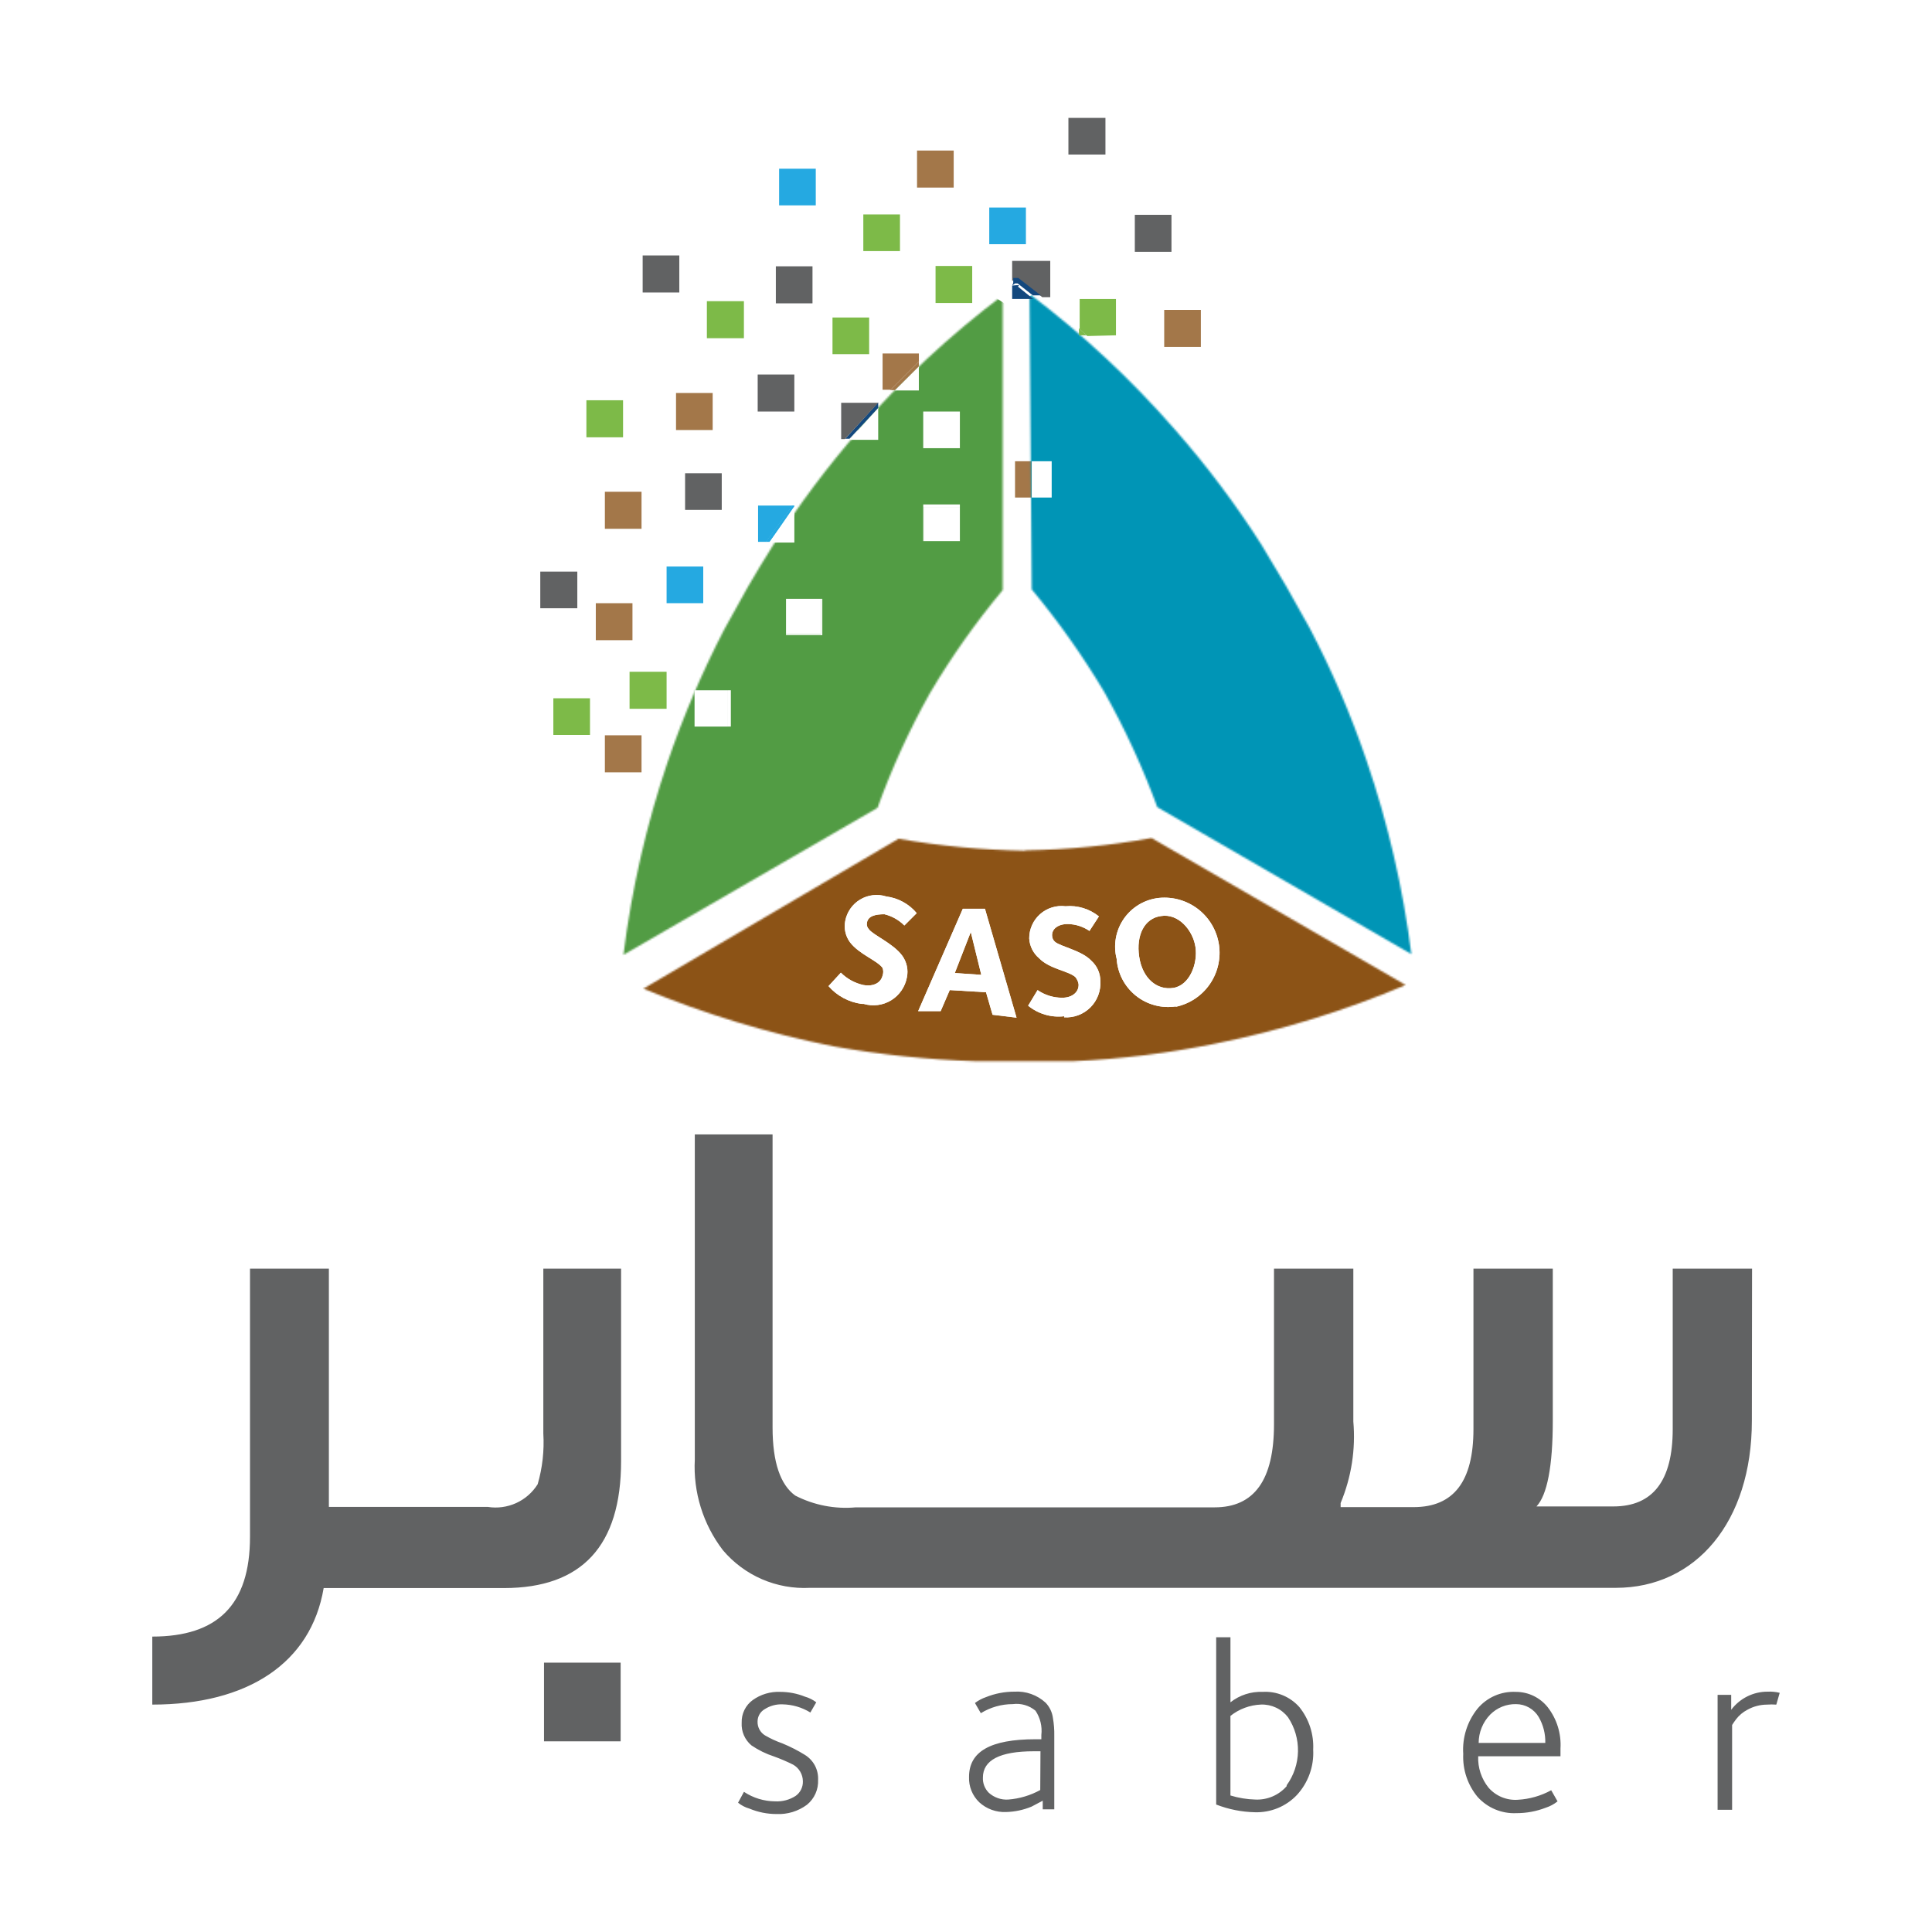 <?xml version="1.0" encoding="utf-8"?>
<!-- Generator: Adobe Illustrator 25.4.1, SVG Export Plug-In . SVG Version: 6.00 Build 0)  -->
<svg version="1.1" id="Layer_1" xmlns="http://www.w3.org/2000/svg" xmlns:xlink="http://www.w3.org/1999/xlink" x="0px" y="0px"
	 viewBox="0 0 1080 1080" style="enable-background:new 0 0 1080 1080;" xml:space="preserve">
<style type="text/css">
	.st0{fill:#36B397;}
	.st1{fill-rule:evenodd;clip-rule:evenodd;fill:#36B397;}
	.st2{fill:#D1D1D1;}
	.st3{fill:#AFAFAF;}
	.st4{fill:#8F8F8F;}
	.st5{fill:#6E6D6E;}
	.st6{fill:#504F4F;}
	.st7{fill:#272324;}
	.st8{fill:#221E20;}
	.st9{fill:#211D1E;}
	.st10{fill:#010101;}
	.st11{fill:#A37749;}
	.st12{fill:#FFFFFF;}
	.st13{fill:#FFFFFF;filter:url(#Adobe_OpacityMaskFilter);}
	.st14{mask:url(#mask0_13173_26166_00000050644428816234138320000001144281778456094651_);}
	.st15{fill:#FFFFFF;filter:url(#Adobe_OpacityMaskFilter_00000116206779298540423120000000070889605240799395_);}
	.st16{mask:url(#mask1_13173_26166_00000071549445445279585670000014167751191264645526_);}
	.st17{fill:#25A9E1;}
	.st18{fill:#FFFFFF;filter:url(#Adobe_OpacityMaskFilter_00000075870896384478751680000007412936884249106869_);}
	.st19{mask:url(#mask2_13173_26166_00000106866813726011407380000017769339244737321644_);}
	.st20{fill:#616263;}
	.st21{fill:#FFFFFF;filter:url(#Adobe_OpacityMaskFilter_00000044163269817637844940000003264158276450388105_);}
	.st22{mask:url(#mask0_13173_26166_00000031889995677707564740000002663349548893344930_);}
	.st23{fill:#529C44;}
	.st24{fill:#FFFFFF;filter:url(#Adobe_OpacityMaskFilter_00000145060178579179214110000004608746908706453376_);}
	.st25{mask:url(#mask1_13173_26166_00000036237598590084578640000015587284921487786391_);}
	.st26{fill:#0095B6;}
	.st27{fill:#7DBA48;}
	.st28{fill:#13487E;}
	.st29{fill:#FFFFFF;filter:url(#Adobe_OpacityMaskFilter_00000101101199862063627560000014117437315842735786_);}
	.st30{mask:url(#mask2_13173_26166_00000019640822064447876930000001903204997058863755_);}
	.st31{fill:#8C5316;}
	.st32{fill:url(#SVGID_1_);}
	.st33{fill:url(#SVGID_00000176006386255545286400000006365803682796802982_);}
	.st34{fill:#0058A2;}
	.st35{clip-path:url(#SVGID_00000008136021235771363870000017477985437539487640_);}
	.st36{clip-path:url(#SVGID_00000121268209652677218300000009499829727742736785_);fill:#0058A2;}
	.st37{clip-path:url(#SVGID_00000121268209652677218300000009499829727742736785_);fill:#0159A2;}
	.st38{clip-path:url(#SVGID_00000121268209652677218300000009499829727742736785_);fill:#0259A3;}
	.st39{clip-path:url(#SVGID_00000121268209652677218300000009499829727742736785_);fill:#035AA3;}
	.st40{clip-path:url(#SVGID_00000121268209652677218300000009499829727742736785_);fill:#045BA3;}
	.st41{clip-path:url(#SVGID_00000121268209652677218300000009499829727742736785_);fill:#055BA4;}
	.st42{clip-path:url(#SVGID_00000121268209652677218300000009499829727742736785_);fill:#065CA4;}
	.st43{clip-path:url(#SVGID_00000121268209652677218300000009499829727742736785_);fill:#075DA5;}
	.st44{clip-path:url(#SVGID_00000121268209652677218300000009499829727742736785_);fill:#085DA5;}
	.st45{clip-path:url(#SVGID_00000121268209652677218300000009499829727742736785_);fill:#095EA5;}
	.st46{clip-path:url(#SVGID_00000121268209652677218300000009499829727742736785_);fill:#0A5FA6;}
	.st47{clip-path:url(#SVGID_00000121268209652677218300000009499829727742736785_);fill:#0B60A6;}
	.st48{clip-path:url(#SVGID_00000121268209652677218300000009499829727742736785_);fill:#0C60A6;}
	.st49{clip-path:url(#SVGID_00000121268209652677218300000009499829727742736785_);fill:#0D61A7;}
	.st50{clip-path:url(#SVGID_00000121268209652677218300000009499829727742736785_);fill:#0E62A7;}
	.st51{clip-path:url(#SVGID_00000121268209652677218300000009499829727742736785_);fill:#0F62A8;}
	.st52{clip-path:url(#SVGID_00000121268209652677218300000009499829727742736785_);fill:#1063A8;}
	.st53{clip-path:url(#SVGID_00000121268209652677218300000009499829727742736785_);fill:#1164A8;}
	.st54{clip-path:url(#SVGID_00000121268209652677218300000009499829727742736785_);fill:#1364A9;}
	.st55{clip-path:url(#SVGID_00000121268209652677218300000009499829727742736785_);fill:#1465A9;}
	.st56{clip-path:url(#SVGID_00000121268209652677218300000009499829727742736785_);fill:#1566A9;}
	.st57{clip-path:url(#SVGID_00000121268209652677218300000009499829727742736785_);fill:#1666AA;}
	.st58{clip-path:url(#SVGID_00000121268209652677218300000009499829727742736785_);fill:#1767AA;}
	.st59{clip-path:url(#SVGID_00000121268209652677218300000009499829727742736785_);fill:#1868AB;}
	.st60{clip-path:url(#SVGID_00000121268209652677218300000009499829727742736785_);fill:#1968AB;}
	.st61{clip-path:url(#SVGID_00000121268209652677218300000009499829727742736785_);fill:#1A69AB;}
	.st62{clip-path:url(#SVGID_00000121268209652677218300000009499829727742736785_);fill:#1B6AAC;}
	.st63{clip-path:url(#SVGID_00000121268209652677218300000009499829727742736785_);fill:#1C6BAC;}
	.st64{clip-path:url(#SVGID_00000121268209652677218300000009499829727742736785_);fill:#1D6BAC;}
	.st65{clip-path:url(#SVGID_00000121268209652677218300000009499829727742736785_);fill:#1E6CAD;}
	.st66{clip-path:url(#SVGID_00000121268209652677218300000009499829727742736785_);fill:#1F6DAD;}
	.st67{clip-path:url(#SVGID_00000121268209652677218300000009499829727742736785_);fill:#206DAE;}
	.st68{clip-path:url(#SVGID_00000121268209652677218300000009499829727742736785_);fill:#216EAE;}
	.st69{clip-path:url(#SVGID_00000121268209652677218300000009499829727742736785_);fill:#226FAE;}
	.st70{clip-path:url(#SVGID_00000121268209652677218300000009499829727742736785_);fill:#236FAF;}
	.st71{clip-path:url(#SVGID_00000121268209652677218300000009499829727742736785_);fill:#2470AF;}
	.st72{clip-path:url(#SVGID_00000121268209652677218300000009499829727742736785_);fill:#2571AF;}
	.st73{clip-path:url(#SVGID_00000121268209652677218300000009499829727742736785_);fill:#2671B0;}
	.st74{clip-path:url(#SVGID_00000121268209652677218300000009499829727742736785_);fill:#2772B0;}
	.st75{clip-path:url(#SVGID_00000121268209652677218300000009499829727742736785_);fill:#2873B0;}
	.st76{clip-path:url(#SVGID_00000121268209652677218300000009499829727742736785_);fill:#2973B1;}
	.st77{clip-path:url(#SVGID_00000121268209652677218300000009499829727742736785_);fill:#2A74B1;}
	.st78{clip-path:url(#SVGID_00000121268209652677218300000009499829727742736785_);fill:#2B75B2;}
	.st79{clip-path:url(#SVGID_00000121268209652677218300000009499829727742736785_);fill:#2C75B2;}
	.st80{clip-path:url(#SVGID_00000121268209652677218300000009499829727742736785_);fill:#2D76B2;}
	.st81{clip-path:url(#SVGID_00000121268209652677218300000009499829727742736785_);fill:#2E76B3;}
	.st82{clip-path:url(#SVGID_00000121268209652677218300000009499829727742736785_);fill:#2F77B3;}
	.st83{clip-path:url(#SVGID_00000121268209652677218300000009499829727742736785_);fill:#3078B3;}
	.st84{clip-path:url(#SVGID_00000121268209652677218300000009499829727742736785_);fill:#3178B4;}
	.st85{clip-path:url(#SVGID_00000121268209652677218300000009499829727742736785_);fill:#3279B4;}
	.st86{clip-path:url(#SVGID_00000121268209652677218300000009499829727742736785_);fill:#337AB5;}
	.st87{clip-path:url(#SVGID_00000121268209652677218300000009499829727742736785_);fill:#347AB5;}
	.st88{clip-path:url(#SVGID_00000121268209652677218300000009499829727742736785_);fill:#357BB5;}
	.st89{clip-path:url(#SVGID_00000121268209652677218300000009499829727742736785_);fill:#367CB6;}
	.st90{clip-path:url(#SVGID_00000121268209652677218300000009499829727742736785_);fill:#377CB6;}
	.st91{clip-path:url(#SVGID_00000121268209652677218300000009499829727742736785_);fill:#387DB6;}
	.st92{clip-path:url(#SVGID_00000121268209652677218300000009499829727742736785_);fill:#397EB7;}
	.st93{clip-path:url(#SVGID_00000121268209652677218300000009499829727742736785_);fill:#3A7EB7;}
	.st94{clip-path:url(#SVGID_00000121268209652677218300000009499829727742736785_);fill:#3B7FB7;}
	.st95{clip-path:url(#SVGID_00000121268209652677218300000009499829727742736785_);fill:#3C80B8;}
	.st96{clip-path:url(#SVGID_00000121268209652677218300000009499829727742736785_);fill:#3D80B8;}
	.st97{clip-path:url(#SVGID_00000121268209652677218300000009499829727742736785_);fill:#3E81B9;}
	.st98{clip-path:url(#SVGID_00000121268209652677218300000009499829727742736785_);fill:#3F82B9;}
	.st99{clip-path:url(#SVGID_00000121268209652677218300000009499829727742736785_);fill:#4082B9;}
	.st100{clip-path:url(#SVGID_00000121268209652677218300000009499829727742736785_);fill:#4283BA;}
	.st101{clip-path:url(#SVGID_00000121268209652677218300000009499829727742736785_);fill:#4383BA;}
	.st102{clip-path:url(#SVGID_00000121268209652677218300000009499829727742736785_);fill:#4484BA;}
	.st103{clip-path:url(#SVGID_00000121268209652677218300000009499829727742736785_);fill:#4585BB;}
	.st104{clip-path:url(#SVGID_00000121268209652677218300000009499829727742736785_);fill:#4685BB;}
	.st105{clip-path:url(#SVGID_00000121268209652677218300000009499829727742736785_);fill:#4786BC;}
	.st106{clip-path:url(#SVGID_00000121268209652677218300000009499829727742736785_);fill:#4887BC;}
	.st107{clip-path:url(#SVGID_00000121268209652677218300000009499829727742736785_);fill:#4987BC;}
	.st108{clip-path:url(#SVGID_00000121268209652677218300000009499829727742736785_);fill:#4A88BD;}
	.st109{clip-path:url(#SVGID_00000121268209652677218300000009499829727742736785_);fill:#4B89BD;}
	.st110{clip-path:url(#SVGID_00000121268209652677218300000009499829727742736785_);fill:#4C89BD;}
	.st111{clip-path:url(#SVGID_00000121268209652677218300000009499829727742736785_);fill:#4D8ABE;}
	.st112{clip-path:url(#SVGID_00000121268209652677218300000009499829727742736785_);fill:#4E8BBE;}
	.st113{clip-path:url(#SVGID_00000121268209652677218300000009499829727742736785_);fill:#4F8BBE;}
	.st114{clip-path:url(#SVGID_00000121268209652677218300000009499829727742736785_);fill:#508CBF;}
	.st115{clip-path:url(#SVGID_00000121268209652677218300000009499829727742736785_);fill:#518DBF;}
	.st116{clip-path:url(#SVGID_00000121268209652677218300000009499829727742736785_);fill:#528DC0;}
	.st117{clip-path:url(#SVGID_00000121268209652677218300000009499829727742736785_);fill:#538EC0;}
	.st118{clip-path:url(#SVGID_00000121268209652677218300000009499829727742736785_);fill:#548FC0;}
	.st119{clip-path:url(#SVGID_00000121268209652677218300000009499829727742736785_);fill:#558FC1;}
	.st120{clip-path:url(#SVGID_00000121268209652677218300000009499829727742736785_);fill:#5690C1;}
	.st121{clip-path:url(#SVGID_00000121268209652677218300000009499829727742736785_);fill:#5790C1;}
	.st122{clip-path:url(#SVGID_00000121268209652677218300000009499829727742736785_);fill:#5891C2;}
	.st123{clip-path:url(#SVGID_00000121268209652677218300000009499829727742736785_);fill:#5992C2;}
	.st124{clip-path:url(#SVGID_00000121268209652677218300000009499829727742736785_);fill:#5A92C3;}
	.st125{clip-path:url(#SVGID_00000121268209652677218300000009499829727742736785_);fill:#5B93C3;}
	.st126{clip-path:url(#SVGID_00000121268209652677218300000009499829727742736785_);fill:#5C94C3;}
	.st127{clip-path:url(#SVGID_00000121268209652677218300000009499829727742736785_);fill:#5D94C4;}
	.st128{clip-path:url(#SVGID_00000121268209652677218300000009499829727742736785_);fill:#5E95C4;}
	.st129{clip-path:url(#SVGID_00000121268209652677218300000009499829727742736785_);fill:#5F96C4;}
	.st130{clip-path:url(#SVGID_00000121268209652677218300000009499829727742736785_);fill:#6096C5;}
	.st131{clip-path:url(#SVGID_00000121268209652677218300000009499829727742736785_);fill:#6197C5;}
	.st132{clip-path:url(#SVGID_00000121268209652677218300000009499829727742736785_);fill:#6298C6;}
	.st133{clip-path:url(#SVGID_00000121268209652677218300000009499829727742736785_);fill:#6398C6;}
	.st134{clip-path:url(#SVGID_00000121268209652677218300000009499829727742736785_);fill:#6499C6;}
	.st135{clip-path:url(#SVGID_00000121268209652677218300000009499829727742736785_);fill:#659AC7;}
	.st136{clip-path:url(#SVGID_00000121268209652677218300000009499829727742736785_);fill:#669BC7;}
	.st137{clip-path:url(#SVGID_00000121268209652677218300000009499829727742736785_);fill:#679BC7;}
	.st138{clip-path:url(#SVGID_00000121268209652677218300000009499829727742736785_);fill:#689CC8;}
	.st139{clip-path:url(#SVGID_00000121268209652677218300000009499829727742736785_);fill:#699DC8;}
	.st140{clip-path:url(#SVGID_00000121268209652677218300000009499829727742736785_);fill:#6A9DC9;}
	.st141{clip-path:url(#SVGID_00000121268209652677218300000009499829727742736785_);fill:#6B9EC9;}
	.st142{clip-path:url(#SVGID_00000121268209652677218300000009499829727742736785_);fill:#6C9FC9;}
	.st143{clip-path:url(#SVGID_00000121268209652677218300000009499829727742736785_);fill:#6D9FCA;}
	.st144{clip-path:url(#SVGID_00000121268209652677218300000009499829727742736785_);fill:#6EA0CA;}
	.st145{clip-path:url(#SVGID_00000121268209652677218300000009499829727742736785_);fill:#6FA1CA;}
	.st146{clip-path:url(#SVGID_00000121268209652677218300000009499829727742736785_);fill:#70A1CB;}
	.st147{clip-path:url(#SVGID_00000121268209652677218300000009499829727742736785_);fill:#71A2CB;}
	.st148{clip-path:url(#SVGID_00000121268209652677218300000009499829727742736785_);fill:#72A3CC;}
	.st149{clip-path:url(#SVGID_00000121268209652677218300000009499829727742736785_);fill:#73A3CC;}
	.st150{clip-path:url(#SVGID_00000121268209652677218300000009499829727742736785_);fill:#74A4CC;}
	.st151{clip-path:url(#SVGID_00000121268209652677218300000009499829727742736785_);fill:#75A5CD;}
	.st152{clip-path:url(#SVGID_00000121268209652677218300000009499829727742736785_);fill:#77A6CD;}
	.st153{clip-path:url(#SVGID_00000121268209652677218300000009499829727742736785_);fill:#78A6CD;}
	.st154{clip-path:url(#SVGID_00000121268209652677218300000009499829727742736785_);fill:#79A7CE;}
	.st155{clip-path:url(#SVGID_00000121268209652677218300000009499829727742736785_);fill:#7AA8CE;}
	.st156{clip-path:url(#SVGID_00000121268209652677218300000009499829727742736785_);fill:#7BA8CF;}
	.st157{clip-path:url(#SVGID_00000121268209652677218300000009499829727742736785_);fill:#7CA9CF;}
	.st158{clip-path:url(#SVGID_00000121268209652677218300000009499829727742736785_);fill:#7DAACF;}
	.st159{clip-path:url(#SVGID_00000121268209652677218300000009499829727742736785_);fill:#7EAAD0;}
	.st160{clip-path:url(#SVGID_00000121268209652677218300000009499829727742736785_);fill:#7FABD0;}
	.st161{clip-path:url(#SVGID_00000121268209652677218300000009499829727742736785_);fill:#80ACD0;}
	.st162{clip-path:url(#SVGID_00000121268209652677218300000009499829727742736785_);fill:#81ACD1;}
	.st163{clip-path:url(#SVGID_00000121268209652677218300000009499829727742736785_);fill:#82ADD1;}
	.st164{clip-path:url(#SVGID_00000121268209652677218300000009499829727742736785_);fill:#83AED2;}
	.st165{clip-path:url(#SVGID_00000121268209652677218300000009499829727742736785_);fill:#84AED2;}
	.st166{clip-path:url(#SVGID_00000121268209652677218300000009499829727742736785_);fill:#85AFD2;}
	.st167{clip-path:url(#SVGID_00000121268209652677218300000009499829727742736785_);fill:#86B0D3;}
	.st168{clip-path:url(#SVGID_00000121268209652677218300000009499829727742736785_);fill:#87B1D3;}
	.st169{clip-path:url(#SVGID_00000121268209652677218300000009499829727742736785_);fill:#88B1D3;}
	.st170{clip-path:url(#SVGID_00000121268209652677218300000009499829727742736785_);fill:#89B2D4;}
	.st171{clip-path:url(#SVGID_00000121268209652677218300000009499829727742736785_);fill:#8AB3D4;}
	.st172{clip-path:url(#SVGID_00000121268209652677218300000009499829727742736785_);fill:#8BB3D5;}
	.st173{clip-path:url(#SVGID_00000121268209652677218300000009499829727742736785_);fill:#8CB4D5;}
	.st174{clip-path:url(#SVGID_00000121268209652677218300000009499829727742736785_);fill:#8DB5D5;}
	.st175{clip-path:url(#SVGID_00000121268209652677218300000009499829727742736785_);fill:#8EB5D6;}
	.st176{clip-path:url(#SVGID_00000121268209652677218300000009499829727742736785_);fill:#8FB6D6;}
	.st177{clip-path:url(#SVGID_00000121268209652677218300000009499829727742736785_);fill:#90B7D6;}
	.st178{clip-path:url(#SVGID_00000121268209652677218300000009499829727742736785_);fill:#91B7D7;}
	.st179{clip-path:url(#SVGID_00000121268209652677218300000009499829727742736785_);fill:#92B8D7;}
	.st180{clip-path:url(#SVGID_00000121268209652677218300000009499829727742736785_);fill:#93B9D8;}
	.st181{clip-path:url(#SVGID_00000121268209652677218300000009499829727742736785_);fill:#94B9D8;}
	.st182{clip-path:url(#SVGID_00000121268209652677218300000009499829727742736785_);fill:#95BAD8;}
	.st183{clip-path:url(#SVGID_00000121268209652677218300000009499829727742736785_);fill:#96BBD9;}
	.st184{clip-path:url(#SVGID_00000121268209652677218300000009499829727742736785_);fill:#97BBD9;}
	.st185{clip-path:url(#SVGID_00000121268209652677218300000009499829727742736785_);fill:#98BCD9;}
	.st186{clip-path:url(#SVGID_00000121268209652677218300000009499829727742736785_);fill:#99BDDA;}
	.st187{clip-path:url(#SVGID_00000121268209652677218300000009499829727742736785_);fill:#9ABDDA;}
	.st188{clip-path:url(#SVGID_00000121268209652677218300000009499829727742736785_);fill:#9BBEDB;}
	.st189{clip-path:url(#SVGID_00000121268209652677218300000009499829727742736785_);fill:#9CBFDB;}
	.st190{clip-path:url(#SVGID_00000121268209652677218300000009499829727742736785_);fill:#9DBFDB;}
	.st191{clip-path:url(#SVGID_00000121268209652677218300000009499829727742736785_);fill:#9EC0DC;}
	.st192{clip-path:url(#SVGID_00000121268209652677218300000009499829727742736785_);fill:#9FC1DC;}
	.st193{clip-path:url(#SVGID_00000121268209652677218300000009499829727742736785_);fill:#A0C1DD;}
	.st194{clip-path:url(#SVGID_00000121268209652677218300000009499829727742736785_);fill:#A1C2DD;}
	.st195{clip-path:url(#SVGID_00000121268209652677218300000009499829727742736785_);fill:#A2C3DD;}
	.st196{clip-path:url(#SVGID_00000121268209652677218300000009499829727742736785_);fill:#A4C3DE;}
	.st197{clip-path:url(#SVGID_00000121268209652677218300000009499829727742736785_);fill:#A5C4DE;}
	.st198{clip-path:url(#SVGID_00000121268209652677218300000009499829727742736785_);fill:#A6C5DE;}
	.st199{clip-path:url(#SVGID_00000121268209652677218300000009499829727742736785_);fill:#A7C5DF;}
	.st200{clip-path:url(#SVGID_00000121268209652677218300000009499829727742736785_);fill:#A8C6DF;}
	.st201{clip-path:url(#SVGID_00000121268209652677218300000009499829727742736785_);fill:#A9C7E0;}
	.st202{clip-path:url(#SVGID_00000121268209652677218300000009499829727742736785_);fill:#AAC7E0;}
	.st203{clip-path:url(#SVGID_00000121268209652677218300000009499829727742736785_);fill:#ABC8E0;}
	.st204{clip-path:url(#SVGID_00000121268209652677218300000009499829727742736785_);fill:#ACC9E1;}
	.st205{clip-path:url(#SVGID_00000121268209652677218300000009499829727742736785_);fill:#ADC9E1;}
	.st206{clip-path:url(#SVGID_00000121268209652677218300000009499829727742736785_);fill:#AECAE2;}
	.st207{clip-path:url(#SVGID_00000121268209652677218300000009499829727742736785_);fill:#AFCBE2;}
	.st208{clip-path:url(#SVGID_00000121268209652677218300000009499829727742736785_);fill:#B0CBE2;}
	.st209{clip-path:url(#SVGID_00000121268209652677218300000009499829727742736785_);fill:#B1CCE3;}
	.st210{clip-path:url(#SVGID_00000121268209652677218300000009499829727742736785_);fill:#B2CDE3;}
	.st211{clip-path:url(#SVGID_00000121268209652677218300000009499829727742736785_);fill:#B3CDE3;}
	.st212{clip-path:url(#SVGID_00000121268209652677218300000009499829727742736785_);fill:#B4CEE4;}
	.st213{clip-path:url(#SVGID_00000121268209652677218300000009499829727742736785_);fill:#B5CFE4;}
	.st214{clip-path:url(#SVGID_00000121268209652677218300000009499829727742736785_);fill:#B6CFE5;}
	.st215{clip-path:url(#SVGID_00000121268209652677218300000009499829727742736785_);fill:#B7D0E5;}
	.st216{clip-path:url(#SVGID_00000121268209652677218300000009499829727742736785_);fill:#B8D1E5;}
	.st217{clip-path:url(#SVGID_00000121268209652677218300000009499829727742736785_);fill:#B9D1E6;}
	.st218{clip-path:url(#SVGID_00000121268209652677218300000009499829727742736785_);fill:#BAD2E6;}
	.st219{clip-path:url(#SVGID_00000121268209652677218300000009499829727742736785_);fill:#BBD3E6;}
	.st220{clip-path:url(#SVGID_00000121268209652677218300000009499829727742736785_);fill:#BCD3E7;}
	.st221{clip-path:url(#SVGID_00000121268209652677218300000009499829727742736785_);fill:#BDD4E7;}
	.st222{clip-path:url(#SVGID_00000121268209652677218300000009499829727742736785_);fill:#BED5E7;}
	.st223{clip-path:url(#SVGID_00000121268209652677218300000009499829727742736785_);fill:#BFD5E8;}
	.st224{clip-path:url(#SVGID_00000121268209652677218300000009499829727742736785_);fill:#C0D6E8;}
	.st225{clip-path:url(#SVGID_00000121268209652677218300000009499829727742736785_);fill:#C1D7E9;}
	.st226{clip-path:url(#SVGID_00000121268209652677218300000009499829727742736785_);fill:#C2D7E9;}
	.st227{clip-path:url(#SVGID_00000121268209652677218300000009499829727742736785_);fill:#C3D8E9;}
	.st228{clip-path:url(#SVGID_00000121268209652677218300000009499829727742736785_);fill:#C4D9EA;}
	.st229{clip-path:url(#SVGID_00000121268209652677218300000009499829727742736785_);fill:#C5D9EA;}
	.st230{clip-path:url(#SVGID_00000121268209652677218300000009499829727742736785_);fill:#C6DAEA;}
	.st231{clip-path:url(#SVGID_00000121268209652677218300000009499829727742736785_);fill:#C8DBEB;}
	.st232{clip-path:url(#SVGID_00000121268209652677218300000009499829727742736785_);fill:#C9DCEB;}
	.st233{clip-path:url(#SVGID_00000121268209652677218300000009499829727742736785_);fill:#CADCEB;}
	.st234{clip-path:url(#SVGID_00000121268209652677218300000009499829727742736785_);fill:#CBDDEC;}
	.st235{clip-path:url(#SVGID_00000121268209652677218300000009499829727742736785_);fill:#CCDEEC;}
	.st236{clip-path:url(#SVGID_00000121268209652677218300000009499829727742736785_);fill:#CDDEEC;}
	.st237{clip-path:url(#SVGID_00000121268209652677218300000009499829727742736785_);fill:#CEDFED;}
	.st238{clip-path:url(#SVGID_00000121268209652677218300000009499829727742736785_);fill:#CFE0ED;}
	.st239{clip-path:url(#SVGID_00000121268209652677218300000009499829727742736785_);fill:#D0E0EE;}
	.st240{clip-path:url(#SVGID_00000121268209652677218300000009499829727742736785_);fill:#D1E1EE;}
	.st241{clip-path:url(#SVGID_00000121268209652677218300000009499829727742736785_);fill:#D2E2EE;}
	.st242{clip-path:url(#SVGID_00000121268209652677218300000009499829727742736785_);fill:#D3E2EF;}
	.st243{clip-path:url(#SVGID_00000121268209652677218300000009499829727742736785_);fill:#D4E3EF;}
	.st244{clip-path:url(#SVGID_00000121268209652677218300000009499829727742736785_);fill:#D5E4EF;}
	.st245{clip-path:url(#SVGID_00000121268209652677218300000009499829727742736785_);fill:#D6E4F0;}
	.st246{clip-path:url(#SVGID_00000121268209652677218300000009499829727742736785_);fill:#D7E5F0;}
	.st247{clip-path:url(#SVGID_00000121268209652677218300000009499829727742736785_);fill:#D8E6F0;}
	.st248{clip-path:url(#SVGID_00000121268209652677218300000009499829727742736785_);fill:#D9E6F1;}
	.st249{clip-path:url(#SVGID_00000121268209652677218300000009499829727742736785_);fill:#DAE7F1;}
	.st250{clip-path:url(#SVGID_00000121268209652677218300000009499829727742736785_);fill:#DBE8F2;}
	.st251{clip-path:url(#SVGID_00000121268209652677218300000009499829727742736785_);fill:#DCE8F2;}
	.st252{clip-path:url(#SVGID_00000121268209652677218300000009499829727742736785_);fill:#DDE9F2;}
	.st253{clip-path:url(#SVGID_00000121268209652677218300000009499829727742736785_);fill:#DEEAF3;}
	.st254{clip-path:url(#SVGID_00000121268209652677218300000009499829727742736785_);fill:#DFEAF3;}
	.st255{clip-path:url(#SVGID_00000121268209652677218300000009499829727742736785_);fill:#E0EBF3;}
	.st256{clip-path:url(#SVGID_00000121268209652677218300000009499829727742736785_);fill:#E1ECF4;}
	.st257{clip-path:url(#SVGID_00000121268209652677218300000009499829727742736785_);fill:#E3ECF4;}
	.st258{clip-path:url(#SVGID_00000121268209652677218300000009499829727742736785_);fill:#E4EDF5;}
	.st259{clip-path:url(#SVGID_00000121268209652677218300000009499829727742736785_);fill:#E5EEF5;}
	.st260{clip-path:url(#SVGID_00000121268209652677218300000009499829727742736785_);fill:#E6EEF5;}
	.st261{clip-path:url(#SVGID_00000121268209652677218300000009499829727742736785_);fill:#E7EFF6;}
	.st262{clip-path:url(#SVGID_00000121268209652677218300000009499829727742736785_);fill:#E8F0F6;}
	.st263{clip-path:url(#SVGID_00000121268209652677218300000009499829727742736785_);fill:#E9F0F6;}
	.st264{clip-path:url(#SVGID_00000121268209652677218300000009499829727742736785_);fill:#EAF1F7;}
	.st265{clip-path:url(#SVGID_00000121268209652677218300000009499829727742736785_);fill:#EBF2F7;}
	.st266{clip-path:url(#SVGID_00000121268209652677218300000009499829727742736785_);fill:#ECF2F8;}
	.st267{clip-path:url(#SVGID_00000121268209652677218300000009499829727742736785_);fill:#EDF3F8;}
	.st268{clip-path:url(#SVGID_00000121268209652677218300000009499829727742736785_);fill:#EEF4F8;}
	.st269{clip-path:url(#SVGID_00000121268209652677218300000009499829727742736785_);fill:#EFF5F9;}
	.st270{clip-path:url(#SVGID_00000121268209652677218300000009499829727742736785_);fill:#F0F5F9;}
	.st271{clip-path:url(#SVGID_00000121268209652677218300000009499829727742736785_);fill:#F1F6FA;}
	.st272{clip-path:url(#SVGID_00000121268209652677218300000009499829727742736785_);fill:#F2F7FA;}
	.st273{clip-path:url(#SVGID_00000121268209652677218300000009499829727742736785_);fill:#F4F8FB;}
	.st274{clip-path:url(#SVGID_00000121268209652677218300000009499829727742736785_);fill:#F5F8FB;}
	.st275{clip-path:url(#SVGID_00000121268209652677218300000009499829727742736785_);fill:#F6F9FB;}
	.st276{clip-path:url(#SVGID_00000121268209652677218300000009499829727742736785_);fill:#F7FAFC;}
	.st277{clip-path:url(#SVGID_00000121268209652677218300000009499829727742736785_);fill:#F8FBFC;}
	.st278{clip-path:url(#SVGID_00000121268209652677218300000009499829727742736785_);fill:#F9FBFD;}
	.st279{clip-path:url(#SVGID_00000121268209652677218300000009499829727742736785_);fill:#FAFCFD;}
	.st280{clip-path:url(#SVGID_00000121268209652677218300000009499829727742736785_);fill:#FBFDFE;}
	.st281{clip-path:url(#SVGID_00000121268209652677218300000009499829727742736785_);fill:#FDFEFE;}
	.st282{clip-path:url(#SVGID_00000121268209652677218300000009499829727742736785_);fill:#FEFEFF;}
	.st283{clip-path:url(#SVGID_00000121268209652677218300000009499829727742736785_);fill:#FFFFFF;}
	.st284{clip-path:url(#SVGID_00000114793003855380227410000011635411016552892093_);}
	.st285{clip-path:url(#SVGID_00000175290491890784460470000006105427187194753467_);fill:#CED4ED;}
	.st286{clip-path:url(#SVGID_00000175290491890784460470000006105427187194753467_);fill:#CDD3ED;}
	.st287{clip-path:url(#SVGID_00000175290491890784460470000006105427187194753467_);fill:#CCD3EC;}
	.st288{clip-path:url(#SVGID_00000175290491890784460470000006105427187194753467_);fill:#CBD2EC;}
	.st289{clip-path:url(#SVGID_00000175290491890784460470000006105427187194753467_);fill:#CAD2EB;}
	.st290{clip-path:url(#SVGID_00000175290491890784460470000006105427187194753467_);fill:#C9D1EB;}
	.st291{clip-path:url(#SVGID_00000175290491890784460470000006105427187194753467_);fill:#C8D0EB;}
	.st292{clip-path:url(#SVGID_00000175290491890784460470000006105427187194753467_);fill:#C7D0EA;}
	.st293{clip-path:url(#SVGID_00000175290491890784460470000006105427187194753467_);fill:#C6CFEA;}
	.st294{clip-path:url(#SVGID_00000175290491890784460470000006105427187194753467_);fill:#C5CEEA;}
	.st295{clip-path:url(#SVGID_00000175290491890784460470000006105427187194753467_);fill:#C4CEE9;}
	.st296{clip-path:url(#SVGID_00000175290491890784460470000006105427187194753467_);fill:#C3CDE9;}
	.st297{clip-path:url(#SVGID_00000175290491890784460470000006105427187194753467_);fill:#C2CDE8;}
	.st298{clip-path:url(#SVGID_00000175290491890784460470000006105427187194753467_);fill:#C1CCE8;}
	.st299{clip-path:url(#SVGID_00000175290491890784460470000006105427187194753467_);fill:#BFCBE8;}
	.st300{clip-path:url(#SVGID_00000175290491890784460470000006105427187194753467_);fill:#BECBE7;}
	.st301{clip-path:url(#SVGID_00000175290491890784460470000006105427187194753467_);fill:#BDCAE7;}
	.st302{clip-path:url(#SVGID_00000175290491890784460470000006105427187194753467_);fill:#BCCAE6;}
	.st303{clip-path:url(#SVGID_00000175290491890784460470000006105427187194753467_);fill:#BBC9E6;}
	.st304{clip-path:url(#SVGID_00000175290491890784460470000006105427187194753467_);fill:#BAC8E6;}
	.st305{clip-path:url(#SVGID_00000175290491890784460470000006105427187194753467_);fill:#B9C8E5;}
	.st306{clip-path:url(#SVGID_00000175290491890784460470000006105427187194753467_);fill:#B8C7E5;}
	.st307{clip-path:url(#SVGID_00000175290491890784460470000006105427187194753467_);fill:#B7C6E5;}
	.st308{clip-path:url(#SVGID_00000175290491890784460470000006105427187194753467_);fill:#B6C6E4;}
	.st309{clip-path:url(#SVGID_00000175290491890784460470000006105427187194753467_);fill:#B5C5E4;}
	.st310{clip-path:url(#SVGID_00000175290491890784460470000006105427187194753467_);fill:#B4C5E3;}
	.st311{clip-path:url(#SVGID_00000175290491890784460470000006105427187194753467_);fill:#B3C4E3;}
	.st312{clip-path:url(#SVGID_00000175290491890784460470000006105427187194753467_);fill:#B2C3E3;}
	.st313{clip-path:url(#SVGID_00000175290491890784460470000006105427187194753467_);fill:#B1C3E2;}
	.st314{clip-path:url(#SVGID_00000175290491890784460470000006105427187194753467_);fill:#B0C2E2;}
	.st315{clip-path:url(#SVGID_00000175290491890784460470000006105427187194753467_);fill:#AFC2E1;}
	.st316{clip-path:url(#SVGID_00000175290491890784460470000006105427187194753467_);fill:#AEC1E1;}
	.st317{clip-path:url(#SVGID_00000175290491890784460470000006105427187194753467_);fill:#ADC0E1;}
	.st318{clip-path:url(#SVGID_00000175290491890784460470000006105427187194753467_);fill:#ACC0E0;}
	.st319{clip-path:url(#SVGID_00000175290491890784460470000006105427187194753467_);fill:#ABBFE0;}
	.st320{clip-path:url(#SVGID_00000175290491890784460470000006105427187194753467_);fill:#AABEE0;}
	.st321{clip-path:url(#SVGID_00000175290491890784460470000006105427187194753467_);fill:#A9BEDF;}
	.st322{clip-path:url(#SVGID_00000175290491890784460470000006105427187194753467_);fill:#A8BDDF;}
	.st323{clip-path:url(#SVGID_00000175290491890784460470000006105427187194753467_);fill:#A7BDDE;}
	.st324{clip-path:url(#SVGID_00000175290491890784460470000006105427187194753467_);fill:#A6BCDE;}
	.st325{clip-path:url(#SVGID_00000175290491890784460470000006105427187194753467_);fill:#A5BBDE;}
	.st326{clip-path:url(#SVGID_00000175290491890784460470000006105427187194753467_);fill:#A4BBDD;}
	.st327{clip-path:url(#SVGID_00000175290491890784460470000006105427187194753467_);fill:#A3BADD;}
	.st328{clip-path:url(#SVGID_00000175290491890784460470000006105427187194753467_);fill:#A2B9DD;}
	.st329{clip-path:url(#SVGID_00000175290491890784460470000006105427187194753467_);fill:#A1B9DC;}
	.st330{clip-path:url(#SVGID_00000175290491890784460470000006105427187194753467_);fill:#A0B8DC;}
	.st331{clip-path:url(#SVGID_00000175290491890784460470000006105427187194753467_);fill:#9FB8DB;}
	.st332{clip-path:url(#SVGID_00000175290491890784460470000006105427187194753467_);fill:#9EB7DB;}
	.st333{clip-path:url(#SVGID_00000175290491890784460470000006105427187194753467_);fill:#9DB6DB;}
	.st334{clip-path:url(#SVGID_00000175290491890784460470000006105427187194753467_);fill:#9CB6DA;}
	.st335{clip-path:url(#SVGID_00000175290491890784460470000006105427187194753467_);fill:#9BB5DA;}
	.st336{clip-path:url(#SVGID_00000175290491890784460470000006105427187194753467_);fill:#9AB4DA;}
	.st337{clip-path:url(#SVGID_00000175290491890784460470000006105427187194753467_);fill:#99B4D9;}
	.st338{clip-path:url(#SVGID_00000175290491890784460470000006105427187194753467_);fill:#97B3D9;}
	.st339{clip-path:url(#SVGID_00000175290491890784460470000006105427187194753467_);fill:#96B3D8;}
	.st340{clip-path:url(#SVGID_00000175290491890784460470000006105427187194753467_);fill:#95B2D8;}
	.st341{clip-path:url(#SVGID_00000175290491890784460470000006105427187194753467_);fill:#94B1D8;}
	.st342{clip-path:url(#SVGID_00000175290491890784460470000006105427187194753467_);fill:#93B1D7;}
	.st343{clip-path:url(#SVGID_00000175290491890784460470000006105427187194753467_);fill:#92B0D7;}
	.st344{clip-path:url(#SVGID_00000175290491890784460470000006105427187194753467_);fill:#91AFD7;}
	.st345{clip-path:url(#SVGID_00000175290491890784460470000006105427187194753467_);fill:#90AFD6;}
	.st346{clip-path:url(#SVGID_00000175290491890784460470000006105427187194753467_);fill:#8FAED6;}
	.st347{clip-path:url(#SVGID_00000175290491890784460470000006105427187194753467_);fill:#8EAED5;}
	.st348{clip-path:url(#SVGID_00000175290491890784460470000006105427187194753467_);fill:#8DADD5;}
	.st349{clip-path:url(#SVGID_00000175290491890784460470000006105427187194753467_);fill:#8CACD5;}
	.st350{clip-path:url(#SVGID_00000175290491890784460470000006105427187194753467_);fill:#8BACD4;}
	.st351{clip-path:url(#SVGID_00000175290491890784460470000006105427187194753467_);fill:#8AABD4;}
	.st352{clip-path:url(#SVGID_00000175290491890784460470000006105427187194753467_);fill:#89AAD4;}
	.st353{clip-path:url(#SVGID_00000175290491890784460470000006105427187194753467_);fill:#88AAD3;}
	.st354{clip-path:url(#SVGID_00000175290491890784460470000006105427187194753467_);fill:#87A9D3;}
	.st355{clip-path:url(#SVGID_00000175290491890784460470000006105427187194753467_);fill:#86A9D2;}
	.st356{clip-path:url(#SVGID_00000175290491890784460470000006105427187194753467_);fill:#85A8D2;}
	.st357{clip-path:url(#SVGID_00000175290491890784460470000006105427187194753467_);fill:#84A7D2;}
	.st358{clip-path:url(#SVGID_00000175290491890784460470000006105427187194753467_);fill:#83A7D1;}
	.st359{clip-path:url(#SVGID_00000175290491890784460470000006105427187194753467_);fill:#82A6D1;}
	.st360{clip-path:url(#SVGID_00000175290491890784460470000006105427187194753467_);fill:#81A5D1;}
	.st361{clip-path:url(#SVGID_00000175290491890784460470000006105427187194753467_);fill:#80A5D0;}
	.st362{clip-path:url(#SVGID_00000175290491890784460470000006105427187194753467_);fill:#7FA4D0;}
	.st363{clip-path:url(#SVGID_00000175290491890784460470000006105427187194753467_);fill:#7EA4CF;}
	.st364{clip-path:url(#SVGID_00000175290491890784460470000006105427187194753467_);fill:#7DA3CF;}
	.st365{clip-path:url(#SVGID_00000175290491890784460470000006105427187194753467_);fill:#7CA2CF;}
	.st366{clip-path:url(#SVGID_00000175290491890784460470000006105427187194753467_);fill:#7BA2CE;}
	.st367{clip-path:url(#SVGID_00000175290491890784460470000006105427187194753467_);fill:#7AA1CE;}
	.st368{clip-path:url(#SVGID_00000175290491890784460470000006105427187194753467_);fill:#79A1CE;}
	.st369{clip-path:url(#SVGID_00000175290491890784460470000006105427187194753467_);fill:#78A0CD;}
	.st370{clip-path:url(#SVGID_00000175290491890784460470000006105427187194753467_);fill:#779FCD;}
	.st371{clip-path:url(#SVGID_00000175290491890784460470000006105427187194753467_);fill:#769FCC;}
	.st372{clip-path:url(#SVGID_00000175290491890784460470000006105427187194753467_);fill:#759ECC;}
	.st373{clip-path:url(#SVGID_00000175290491890784460470000006105427187194753467_);fill:#749DCC;}
	.st374{clip-path:url(#SVGID_00000175290491890784460470000006105427187194753467_);fill:#739DCB;}
	.st375{clip-path:url(#SVGID_00000175290491890784460470000006105427187194753467_);fill:#729CCB;}
	.st376{clip-path:url(#SVGID_00000175290491890784460470000006105427187194753467_);fill:#719CCB;}
	.st377{clip-path:url(#SVGID_00000175290491890784460470000006105427187194753467_);fill:#709BCA;}
	.st378{clip-path:url(#SVGID_00000175290491890784460470000006105427187194753467_);fill:#6F9ACA;}
	.st379{clip-path:url(#SVGID_00000175290491890784460470000006105427187194753467_);fill:#6E9ACA;}
	.st380{clip-path:url(#SVGID_00000175290491890784460470000006105427187194753467_);fill:#6D99C9;}
	.st381{clip-path:url(#SVGID_00000175290491890784460470000006105427187194753467_);fill:#6C99C9;}
	.st382{clip-path:url(#SVGID_00000175290491890784460470000006105427187194753467_);fill:#6B98C8;}
	.st383{clip-path:url(#SVGID_00000175290491890784460470000006105427187194753467_);fill:#6A97C8;}
	.st384{clip-path:url(#SVGID_00000175290491890784460470000006105427187194753467_);fill:#6997C8;}
	.st385{clip-path:url(#SVGID_00000175290491890784460470000006105427187194753467_);fill:#6896C7;}
	.st386{clip-path:url(#SVGID_00000175290491890784460470000006105427187194753467_);fill:#6796C7;}
	.st387{clip-path:url(#SVGID_00000175290491890784460470000006105427187194753467_);fill:#6595C7;}
	.st388{clip-path:url(#SVGID_00000175290491890784460470000006105427187194753467_);fill:#6494C6;}
	.st389{clip-path:url(#SVGID_00000175290491890784460470000006105427187194753467_);fill:#6394C6;}
	.st390{clip-path:url(#SVGID_00000175290491890784460470000006105427187194753467_);fill:#6293C6;}
	.st391{clip-path:url(#SVGID_00000175290491890784460470000006105427187194753467_);fill:#6192C5;}
	.st392{clip-path:url(#SVGID_00000175290491890784460470000006105427187194753467_);fill:#6092C5;}
	.st393{clip-path:url(#SVGID_00000175290491890784460470000006105427187194753467_);fill:#5F91C4;}
	.st394{clip-path:url(#SVGID_00000175290491890784460470000006105427187194753467_);fill:#5E91C4;}
	.st395{clip-path:url(#SVGID_00000175290491890784460470000006105427187194753467_);fill:#5D90C4;}
	.st396{clip-path:url(#SVGID_00000175290491890784460470000006105427187194753467_);fill:#5C8FC3;}
	.st397{clip-path:url(#SVGID_00000175290491890784460470000006105427187194753467_);fill:#5B8FC3;}
	.st398{clip-path:url(#SVGID_00000175290491890784460470000006105427187194753467_);fill:#5A8EC3;}
	.st399{clip-path:url(#SVGID_00000175290491890784460470000006105427187194753467_);fill:#598EC2;}
	.st400{clip-path:url(#SVGID_00000175290491890784460470000006105427187194753467_);fill:#588DC2;}
	.st401{clip-path:url(#SVGID_00000175290491890784460470000006105427187194753467_);fill:#578CC2;}
	.st402{clip-path:url(#SVGID_00000175290491890784460470000006105427187194753467_);fill:#568CC1;}
	.st403{clip-path:url(#SVGID_00000175290491890784460470000006105427187194753467_);fill:#558BC1;}
	.st404{clip-path:url(#SVGID_00000175290491890784460470000006105427187194753467_);fill:#548AC0;}
	.st405{clip-path:url(#SVGID_00000175290491890784460470000006105427187194753467_);fill:#538AC0;}
	.st406{clip-path:url(#SVGID_00000175290491890784460470000006105427187194753467_);fill:#5289C0;}
	.st407{clip-path:url(#SVGID_00000175290491890784460470000006105427187194753467_);fill:#5189BF;}
	.st408{clip-path:url(#SVGID_00000175290491890784460470000006105427187194753467_);fill:#5088BF;}
	.st409{clip-path:url(#SVGID_00000175290491890784460470000006105427187194753467_);fill:#4F87BF;}
	.st410{clip-path:url(#SVGID_00000175290491890784460470000006105427187194753467_);fill:#4E87BE;}
	.st411{clip-path:url(#SVGID_00000175290491890784460470000006105427187194753467_);fill:#4D86BE;}
	.st412{clip-path:url(#SVGID_00000175290491890784460470000006105427187194753467_);fill:#4C86BD;}
	.st413{clip-path:url(#SVGID_00000175290491890784460470000006105427187194753467_);fill:#4B85BD;}
	.st414{clip-path:url(#SVGID_00000175290491890784460470000006105427187194753467_);fill:#4A84BD;}
	.st415{clip-path:url(#SVGID_00000175290491890784460470000006105427187194753467_);fill:#4984BC;}
	.st416{clip-path:url(#SVGID_00000175290491890784460470000006105427187194753467_);fill:#4883BC;}
	.st417{clip-path:url(#SVGID_00000175290491890784460470000006105427187194753467_);fill:#4782BC;}
	.st418{clip-path:url(#SVGID_00000175290491890784460470000006105427187194753467_);fill:#4682BB;}
	.st419{clip-path:url(#SVGID_00000175290491890784460470000006105427187194753467_);fill:#4581BB;}
	.st420{clip-path:url(#SVGID_00000175290491890784460470000006105427187194753467_);fill:#4481BA;}
	.st421{clip-path:url(#SVGID_00000175290491890784460470000006105427187194753467_);fill:#4380BA;}
	.st422{clip-path:url(#SVGID_00000175290491890784460470000006105427187194753467_);fill:#427FBA;}
	.st423{clip-path:url(#SVGID_00000175290491890784460470000006105427187194753467_);fill:#417FB9;}
	.st424{clip-path:url(#SVGID_00000175290491890784460470000006105427187194753467_);fill:#407EB9;}
	.st425{clip-path:url(#SVGID_00000175290491890784460470000006105427187194753467_);fill:#3F7EB9;}
	.st426{clip-path:url(#SVGID_00000175290491890784460470000006105427187194753467_);fill:#3D7DB8;}
	.st427{clip-path:url(#SVGID_00000175290491890784460470000006105427187194753467_);fill:#3C7CB8;}
	.st428{clip-path:url(#SVGID_00000175290491890784460470000006105427187194753467_);fill:#3B7CB7;}
	.st429{clip-path:url(#SVGID_00000175290491890784460470000006105427187194753467_);fill:#3A7BB7;}
	.st430{clip-path:url(#SVGID_00000175290491890784460470000006105427187194753467_);fill:#397AB7;}
	.st431{clip-path:url(#SVGID_00000175290491890784460470000006105427187194753467_);fill:#387AB6;}
	.st432{clip-path:url(#SVGID_00000175290491890784460470000006105427187194753467_);fill:#3779B6;}
	.st433{clip-path:url(#SVGID_00000175290491890784460470000006105427187194753467_);fill:#3679B5;}
	.st434{clip-path:url(#SVGID_00000175290491890784460470000006105427187194753467_);fill:#3578B5;}
	.st435{clip-path:url(#SVGID_00000175290491890784460470000006105427187194753467_);fill:#3477B5;}
	.st436{clip-path:url(#SVGID_00000175290491890784460470000006105427187194753467_);fill:#3377B4;}
	.st437{clip-path:url(#SVGID_00000175290491890784460470000006105427187194753467_);fill:#3276B4;}
	.st438{clip-path:url(#SVGID_00000175290491890784460470000006105427187194753467_);fill:#3175B4;}
	.st439{clip-path:url(#SVGID_00000175290491890784460470000006105427187194753467_);fill:#3075B3;}
	.st440{clip-path:url(#SVGID_00000175290491890784460470000006105427187194753467_);fill:#2F74B3;}
	.st441{clip-path:url(#SVGID_00000175290491890784460470000006105427187194753467_);fill:#2E74B2;}
	.st442{clip-path:url(#SVGID_00000175290491890784460470000006105427187194753467_);fill:#2D73B2;}
	.st443{clip-path:url(#SVGID_00000175290491890784460470000006105427187194753467_);fill:#2C72B2;}
	.st444{clip-path:url(#SVGID_00000175290491890784460470000006105427187194753467_);fill:#2B72B1;}
	.st445{clip-path:url(#SVGID_00000175290491890784460470000006105427187194753467_);fill:#2A71B1;}
	.st446{clip-path:url(#SVGID_00000175290491890784460470000006105427187194753467_);fill:#2971B1;}
	.st447{clip-path:url(#SVGID_00000175290491890784460470000006105427187194753467_);fill:#2870B0;}
	.st448{clip-path:url(#SVGID_00000175290491890784460470000006105427187194753467_);fill:#276FB0;}
	.st449{clip-path:url(#SVGID_00000175290491890784460470000006105427187194753467_);fill:#266FAF;}
	.st450{clip-path:url(#SVGID_00000175290491890784460470000006105427187194753467_);fill:#256EAF;}
	.st451{clip-path:url(#SVGID_00000175290491890784460470000006105427187194753467_);fill:#246DAF;}
	.st452{clip-path:url(#SVGID_00000175290491890784460470000006105427187194753467_);fill:#236DAE;}
	.st453{clip-path:url(#SVGID_00000175290491890784460470000006105427187194753467_);fill:#226CAE;}
	.st454{clip-path:url(#SVGID_00000175290491890784460470000006105427187194753467_);fill:#216CAE;}
	.st455{clip-path:url(#SVGID_00000175290491890784460470000006105427187194753467_);fill:#1F6BAD;}
	.st456{clip-path:url(#SVGID_00000175290491890784460470000006105427187194753467_);fill:#1E6AAD;}
	.st457{clip-path:url(#SVGID_00000175290491890784460470000006105427187194753467_);fill:#1D6AAC;}
	.st458{clip-path:url(#SVGID_00000175290491890784460470000006105427187194753467_);fill:#1C69AC;}
	.st459{clip-path:url(#SVGID_00000175290491890784460470000006105427187194753467_);fill:#1B68AC;}
	.st460{clip-path:url(#SVGID_00000175290491890784460470000006105427187194753467_);fill:#1A68AB;}
	.st461{clip-path:url(#SVGID_00000175290491890784460470000006105427187194753467_);fill:#1967AB;}
	.st462{clip-path:url(#SVGID_00000175290491890784460470000006105427187194753467_);fill:#1867AB;}
	.st463{clip-path:url(#SVGID_00000175290491890784460470000006105427187194753467_);fill:#1766AA;}
	.st464{clip-path:url(#SVGID_00000175290491890784460470000006105427187194753467_);fill:#1665AA;}
	.st465{clip-path:url(#SVGID_00000175290491890784460470000006105427187194753467_);fill:#1565A9;}
	.st466{clip-path:url(#SVGID_00000175290491890784460470000006105427187194753467_);fill:#1464A9;}
	.st467{clip-path:url(#SVGID_00000175290491890784460470000006105427187194753467_);fill:#1363A9;}
	.st468{clip-path:url(#SVGID_00000175290491890784460470000006105427187194753467_);fill:#1263A8;}
	.st469{clip-path:url(#SVGID_00000175290491890784460470000006105427187194753467_);fill:#1162A8;}
	.st470{clip-path:url(#SVGID_00000175290491890784460470000006105427187194753467_);fill:#1061A8;}
	.st471{clip-path:url(#SVGID_00000175290491890784460470000006105427187194753467_);fill:#0F61A7;}
	.st472{clip-path:url(#SVGID_00000175290491890784460470000006105427187194753467_);fill:#0E60A7;}
	.st473{clip-path:url(#SVGID_00000175290491890784460470000006105427187194753467_);fill:#0D60A7;}
	.st474{clip-path:url(#SVGID_00000175290491890784460470000006105427187194753467_);fill:#0B5FA6;}
	.st475{clip-path:url(#SVGID_00000175290491890784460470000006105427187194753467_);fill:#0A5EA6;}
	.st476{clip-path:url(#SVGID_00000175290491890784460470000006105427187194753467_);fill:#095EA5;}
	.st477{clip-path:url(#SVGID_00000175290491890784460470000006105427187194753467_);fill:#085DA5;}
	.st478{clip-path:url(#SVGID_00000175290491890784460470000006105427187194753467_);fill:#075CA5;}
	.st479{clip-path:url(#SVGID_00000175290491890784460470000006105427187194753467_);fill:#065CA4;}
	.st480{clip-path:url(#SVGID_00000175290491890784460470000006105427187194753467_);fill:#055BA4;}
	.st481{clip-path:url(#SVGID_00000175290491890784460470000006105427187194753467_);fill:#045AA4;}
	.st482{clip-path:url(#SVGID_00000175290491890784460470000006105427187194753467_);fill:#035AA3;}
	.st483{clip-path:url(#SVGID_00000175290491890784460470000006105427187194753467_);fill:#0159A3;}
	.st484{clip-path:url(#SVGID_00000175290491890784460470000006105427187194753467_);fill:#0058A2;}
</style>
<g>
	<path class="st20" d="M449.96,981c-4.04-2.5-8.28-4.66-12.67-6.46c-3.35-1.17-6.57-2.65-9.63-4.44c-1.32-0.8-2.4-1.94-3.13-3.3
		c-0.73-1.36-1.1-2.89-1.05-4.43c0-1.42,0.37-2.81,1.08-4.04c0.71-1.22,1.74-2.24,2.97-2.93c2.95-1.88,6.39-2.8,9.88-2.66
		c5.51,0.09,10.9,1.67,15.59,4.56l3.29-5.7c-1.89-1.45-4.04-2.52-6.34-3.17c-4.39-1.76-9.08-2.66-13.81-2.66
		c-5.48-0.23-10.87,1.37-15.33,4.56c-2,1.44-3.61,3.35-4.69,5.56c-1.08,2.21-1.6,4.66-1.52,7.12c-0.14,2.39,0.27,4.78,1.22,6.98
		c0.95,2.2,2.4,4.15,4.23,5.69c3.91,2.66,8.17,4.75,12.67,6.21c3.63,1.31,7.19,2.84,10.64,4.56c1.64,0.93,3,2.27,3.96,3.9
		c0.96,1.62,1.47,3.47,1.49,5.35c0.06,1.6-0.28,3.19-0.98,4.63c-0.71,1.44-1.76,2.68-3.07,3.6c-3.39,2.19-7.38,3.25-11.4,3.04
		c-6.22-0.03-12.3-1.88-17.49-5.32l-3.29,6.08c1.87,1.51,4.02,2.63,6.34,3.29c4.82,2.01,9.99,3.05,15.21,3.04
		c6.09,0.27,12.09-1.56,16.98-5.2c2.05-1.68,3.68-3.81,4.76-6.23c1.08-2.42,1.57-5.06,1.45-7.71c0.12-2.77-0.49-5.52-1.78-7.97
		C454.24,984.52,452.32,982.46,449.96,981z M584.54,951.86c-2.34-2.17-5.1-3.83-8.11-4.9c-3.01-1.07-6.2-1.51-9.38-1.31
		c-5.43-0.01-10.8,1.02-15.84,3.04c-2.23,0.76-4.33,1.88-6.21,3.29l3.29,5.7c5.37-3.32,11.56-5.07,17.87-5.07
		c2.25-0.29,4.54-0.12,6.72,0.51c2.18,0.63,4.21,1.71,5.95,3.16c2.68,3.98,3.85,8.79,3.29,13.56v2.41h-3.29
		c-25.34,0-37.13,6.97-37.13,21.04c-0.11,2.63,0.34,5.26,1.33,7.71s2.47,4.66,4.38,6.48c2.01,1.85,4.37,3.28,6.93,4.21
		c2.57,0.93,5.29,1.36,8.02,1.24c4.92-0.12,9.78-1.15,14.32-3.04l6.21-3.29v4.82h6.46v-41.06c0.07-3.35-0.19-6.71-0.76-10.01
		C588.17,957.16,586.75,954.19,584.54,951.86z M581.5,1000.64c-5.51,3.02-11.6,4.84-17.87,5.32c-1.98,0.13-3.96-0.14-5.83-0.8
		c-1.87-0.65-3.59-1.67-5.06-3c-1.11-1.11-1.98-2.44-2.54-3.9c-0.57-1.46-0.82-3.03-0.75-4.59c0-9.76,9.5-14.7,28.51-14.7h3.67
		L581.5,1000.64z M705.82,945.77c-6.5-0.26-12.88,1.81-17.99,5.83v-36.37h-7.98v93.52c6.92,2.69,14.25,4.15,21.67,4.31
		c4.37,0.13,8.71-0.66,12.75-2.31c4.04-1.66,7.68-4.15,10.69-7.32c3.13-3.4,5.55-7.4,7.12-11.75c1.57-4.35,2.25-8.97,2-13.59
		c0.43-8.62-2.32-17.1-7.73-23.82c-2.55-2.88-5.73-5.14-9.28-6.61C713.5,946.18,709.66,945.54,705.82,945.77z M719.25,998.49
		c-2.17,2.48-4.86,4.44-7.89,5.73c-3.03,1.29-6.31,1.89-9.6,1.74c-4.73-0.13-9.42-0.9-13.94-2.28v-44.48
		c4.88-3.88,10.88-6.1,17.11-6.34c2.9-0.1,5.77,0.49,8.4,1.73c2.62,1.23,4.91,3.08,6.68,5.37c3.76,5.66,5.71,12.33,5.57,19.13
		c-0.14,6.8-2.35,13.39-6.33,18.89V998.49z M847.36,945.77c-4.05-0.2-8.09,0.54-11.81,2.17c-3.72,1.63-7,4.09-9.61,7.21
		c-5.74,7.15-8.59,16.19-7.98,25.34c-0.4,8.7,2.44,17.23,7.98,23.95c2.73,3.04,6.1,5.44,9.87,7.02c3.77,1.58,7.85,2.3,11.93,2.1
		c5.59,0.01,11.13-1.02,16.35-3.04c2.39-0.77,4.63-1.97,6.59-3.55l-3.55-6.21c-5.74,3.14-12.1,4.96-18.63,5.32
		c-3.06,0.22-6.12-0.28-8.96-1.44c-2.84-1.16-5.36-2.97-7.39-5.27c-4.02-4.97-6.1-11.23-5.83-17.61h46v-4.31
		c0.51-8.29-2.01-16.49-7.1-23.06c-2.13-2.7-4.85-4.87-7.94-6.37C854.19,946.53,850.8,945.76,847.36,945.77z M826.58,974.29
		c0.02-5.92,2.34-11.6,6.46-15.84c1.89-1.9,4.14-3.4,6.62-4.4c2.48-1,5.14-1.49,7.82-1.43c2.56,0,5.07,0.66,7.3,1.93
		c2.22,1.27,4.08,3.09,5.38,5.29c2.53,4.39,3.8,9.38,3.67,14.45H826.58z M988.15,945.65c-3.96-0.02-7.86,0.89-11.4,2.65
		c-3.54,1.76-6.62,4.33-9,7.49v-8.36h-7.6v64.25h8.11v-47.39c0.7-1.14,1.47-2.24,2.28-3.29c1.67-2.16,3.79-3.93,6.21-5.2
		c3.37-1.89,7.16-2.89,11.02-2.91c1.73-0.13,3.47-0.13,5.2,0l1.9-6.59C992.67,945.75,990.41,945.54,988.15,945.65z M303.73,801.44
		c0.56,9.53-0.51,19.09-3.17,28.26c-2.89,4.61-7.08,8.28-12.03,10.53c-4.96,2.25-10.47,3-15.85,2.14h-88.83V709.18h-44.1V859.1
		c0,38.02-18.12,55.76-54.62,55.76v38.02c53.35,0,88.71-23.19,95.8-65.14h100.74c43.59,0,65.52-23.57,65.52-70.96V709.18h-43.47
		V801.44z M304.11,929.43h42.83v43.97h-42.83V929.43z M979.41,709.18h-44.35v89.72c0,28.81-11.07,43.21-33.2,43.21H858.9
		c5.96-6.34,9.12-22.43,9.12-47.9v-85.03h-44.35v89.72c0,29.15-11.02,43.59-33.45,43.59h-40.8v-2.28
		c6.02-14.41,8.46-30.06,7.1-45.62v-85.41h-44.35v87.06c0,31.05-11.02,46.38-33.2,46.38h-200.6c-11.68,1.06-23.41-1.22-33.83-6.59
		c-8.24-5.96-12.67-18.5-12.67-38.02V634.16h-43.47v181.72c-0.96,18.23,4.61,36.2,15.71,50.69c5.94,7.02,13.42,12.58,21.86,16.23
		c8.44,3.65,17.62,5.29,26.8,4.81h450.5c44.73,0,76.03-36.88,76.03-93.39L979.41,709.18z"/>
	<g>
		<path class="st11" d="M567.82,257.84h-0.41v20.29h20.49v-1.62v-18.67H567.82z"/>
		<path class="st12" d="M576.74,257.84h11.16v20.29h-11.16V257.84z"/>
		<path class="st12" d="M576.74,257.84h11.16v20.29h-11.16V257.84z"/>
		<defs>
			<filter id="Adobe_OpacityMaskFilter" filterUnits="userSpaceOnUse" x="302.02" y="71.58" width="421.22" height="600.59">
				<feColorMatrix  type="matrix" values="1 0 0 0 0  0 1 0 0 0  0 0 1 0 0  0 0 0 1 0"/>
			</filter>
		</defs>
		
			<mask maskUnits="userSpaceOnUse" x="302.02" y="71.58" width="421.22" height="600.59" id="mask0_13173_26166_00000031889995677707564740000002663349548893344930_">
			<path class="st13" d="M480.37,240.39c-17.7,20.26-33.84,41.83-48.29,64.52c-4.87,7.71-9.54,15.42-14,23.13l-13.19,23.74
				c-12.36,23.87-22.94,48.62-31.65,74.06c-11.87,35.05-20.16,71.22-24.75,107.94l142.03-82.17c8.01-22.22,17.86-43.73,29.42-64.32
				c11.96-20.2,25.54-39.41,40.58-57.42V165.11c-29.57,22.31-56.75,47.6-81.16,75.48"/>
		</mask>
		<g class="st22">
			<path class="st23" d="M302.02,521.01L411.99,71.58L723.24,275.7L512.02,672.17L302.02,521.01z"/>
		</g>
		<defs>
			
				<filter id="Adobe_OpacityMaskFilter_00000044155274372715983900000018381970074778100618_" filterUnits="userSpaceOnUse" x="421.38" y="75.11" width="524.09" height="548.64">
				<feColorMatrix  type="matrix" values="1 0 0 0 0  0 1 0 0 0  0 0 1 0 0  0 0 0 1 0"/>
			</filter>
		</defs>
		
			<mask maskUnits="userSpaceOnUse" x="421.38" y="75.11" width="524.09" height="548.64" id="mask1_13173_26166_00000036237598590084578640000015587284921487786391_">
			<path style="fill:#FFFFFF;filter:url(#Adobe_OpacityMaskFilter_00000044155274372715983900000018381970074778100618_);" d="
				M576.74,329.47c15,18.06,28.57,37.26,40.58,57.42c11.57,20.62,21.46,42.13,29.62,64.32l142.03,82.17
				c-4.64-36.73-13-72.9-24.96-107.94c-8.67-25.54-19.32-50.37-31.86-74.26l-13.19-23.54l-13.8-23.13
				c-14.46-22.73-30.68-44.3-48.49-64.52c-24.38-27.94-51.58-53.3-81.16-75.68L576.74,329.47z"/>
		</mask>
		<g class="st25">
			<path class="st26" d="M421.38,250.01l319.47-174.9l204.63,373.74l-319.47,174.9L421.38,250.01z"/>
		</g>
		<path class="st12" d="M516.29,283.41h20.29v19.07v-20.49h-20.49v20.49h0.2V283.41z"/>
		<path class="st27" d="M482.6,119.87h20.49v20.49H482.6V119.87z"/>
		<path class="st11" d="M513.64,204.89v-2.84l-16.03,16.03h2.64L513.64,204.89z"/>
		<path class="st12" d="M500.25,218.28h13.39v-13.39L500.25,218.28z"/>
		<path class="st27" d="M465.37,177.49h20.49v20.49h-20.49V177.49z"/>
		<path class="st20" d="M567.22,156.39h1.42h1.42l12.58,9.74h4.46v-20.29h-21.3V157L567.22,156.39z"/>
		<path class="st27" d="M395.15,168.36h20.7v20.7h-20.7V168.36z"/>
		<path class="st17" d="M423.77,282.6v20.29h4.46l14.81-20.29H423.77z"/>
		<path class="st17" d="M444.06,283.81v-1.22h-1.22l-14.81,20.29h2.23L444.06,283.81z"/>
		<path class="st12" d="M444.05,303.29V283l-14,20.29H444.05z"/>
		<path class="st17" d="M372.63,316.69h20.49v20.49h-20.49V316.69z"/>
		<path class="st27" d="M327.8,223.76h20.49v20.7H327.8V223.76z"/>
		<path class="st11" d="M513.66,202.05v-4.46h-20.29v20.29h4.46L513.66,202.05z"/>
		<path class="st20" d="M597.25,65.9h20.7v20.49h-20.7V65.9z M359.25,142.8h20.49v20.7h-20.49V142.8z"/>
		<path class="st28" d="M565.8,159.64l1.62-1.22h1.42l8.52,6.7h4.46l-12.58-9.74h-1.42h-1.42v2.84L565.8,159.64z"/>
		<path class="st28" d="M569.66,159.43h-1.42l-2.43,0.2v7.51h11.77l-8.52-6.9L569.66,159.43z"/>
		<path class="st20" d="M382.97,264.54h20.49v20.49h-20.49V264.54z M423.55,209.35h20.49v20.7h-20.49V209.35z M302.02,319.53h20.7
			v20.49h-20.7V319.53z M634.37,120.08h20.49v20.7h-20.49V120.08z"/>
		<path class="st11" d="M650.8,173.24h20.49v20.7H650.8V173.24z M512.63,84.16h20.49v20.7h-20.49V84.16z M377.9,219.7h20.49v20.7
			H377.9V219.7z M338.13,274.89h20.49v20.7h-20.49V274.89z M333.06,337.18h20.49v20.7h-20.49V337.18z M338.13,411.03h20.49v20.7
			h-20.49V411.03z"/>
		<path class="st27" d="M603.54,187.44h3.86l-4.26-3.86v3.86H603.54z"/>
		<path class="st27" d="M623.83,187.44v-20.29h-20.29v16.84l4.26,3.86L623.83,187.44z"/>
		<path class="st17" d="M553,116.02h20.49v20.49H553V116.02z M435.53,94.31h20.49v20.49h-20.49V94.31z"/>
		<path class="st27" d="M522.98,148.68h20.49v20.7h-20.49V148.68z"/>
		<path class="st12" d="M490.92,245.87v-17.86l-16.03,17.86H490.92z"/>
		<path class="st28" d="M490.92,228.01v-3.04l-18.46,20.29h2.43L490.92,228.01z"/>
		<path class="st20" d="M470.22,225.17v20.29h2.03l18.67-20.29H470.22z M433.7,148.88h20.49v20.7H433.7V148.88z"/>
		<path class="st27" d="M309.32,390.34h20.49v20.49h-20.49V390.34z M351.93,375.52h20.7v20.7h-20.7V375.52z"/>
		<path class="st12" d="M516.09,230.05h20.49v20.49h-20.49V230.05z M406.93,406.16h-18.67h20.29v-20.29h-1.62V406.16z"/>
		<path class="st12" d="M388.26,385.88h18.67v20.29h-18.67V385.88z M458.87,354.43h-19.48v0.61h20.29v-20.29h-0.81V354.43z"/>
		<path class="st12" d="M439.39,334.75h19.48v19.68h-19.48V334.75z M516.29,283.41h20.29v19.07h-20.29V283.41z"/>
		<defs>
			
				<filter id="Adobe_OpacityMaskFilter_00000114043361862630447280000016488028085627317172_" filterUnits="userSpaceOnUse" x="358.6" y="465.9" width="428.38" height="131.22">
				<feColorMatrix  type="matrix" values="1 0 0 0 0  0 1 0 0 0  0 0 1 0 0  0 0 0 1 0"/>
			</filter>
		</defs>
		
			<mask maskUnits="userSpaceOnUse" x="358.6" y="465.9" width="428.38" height="131.22" id="mask2_13173_26166_00000019640822064447876930000001903204997058863755_">
			<path style="fill:#FFFFFF;filter:url(#Adobe_OpacityMaskFilter_00000114043361862630447280000016488028085627317172_);" d="
				M572.7,475.56c-23.61-0.41-47.15-2.65-70.41-6.7l-142.64,83.8c34.3,14.2,69.91,25.01,106.32,32.26
				c26.28,4.67,52.86,7.45,79.54,8.32h26.99h27.19c26.93-1.2,53.74-4.52,80.15-9.94c36.3-7.3,71.8-18.25,105.91-32.67l-142.03-82.17
				c-23.25,4.21-46.78,6.52-70.41,6.9"/>
		</mask>
		<g class="st30">
			<path class="st31" d="M358.6,594.13l0.88-128.23l427.5,2.98l-0.9,128.23L358.6,594.13z"/>
		</g>
		<path class="st12" d="M481.6,561.18c-7.16-0.97-13.72-4.5-18.46-9.94l6.9-7.51c3.45,3.45,7.81,5.84,12.58,6.9
			c5.68,1.01,9.74-1.22,10.75-5.28c0.49-1.38,0.49-2.88,0-4.26c-3.04-4.26-12.99-7.51-18.26-14.41c-1.22-1.68-2.09-3.59-2.54-5.61
			c-0.46-2.02-0.49-4.12-0.1-6.16c0.45-2.49,1.43-4.85,2.87-6.93c1.45-2.08,3.3-3.83,5.48-5.13c2.17-1.31,4.59-2.13,7.1-2.43
			c2.51-0.3,5.06-0.06,7.48,0.7c6.65,0.85,12.74,4.18,17.04,9.33l-6.9,6.9c-3.07-3.09-6.94-5.27-11.16-6.29
			c-5.07,0-9.13,1.01-9.74,4.67c-0.14,0.65-0.13,1.32,0.04,1.95c0.19,0.64,0.51,1.22,0.97,1.7c2.23,3.25,13.59,7.91,18.67,14.81
			c1.26,1.73,2.16,3.71,2.61,5.81c0.46,2.1,0.46,4.27,0.03,6.37c-0.49,2.63-1.52,5.12-3.04,7.32c-1.51,2.2-3.46,4.06-5.74,5.46
			c-2.28,1.4-4.83,2.3-7.46,2.65c-2.65,0.35-5.35,0.14-7.9-0.61"/>
		<path class="st12" d="M542.67,521l-8.93,22.93l14.81,1.01L542.67,521z M554.85,567.26l-3.65-12.58l-20.29-1.22l-5.07,11.77h-12.58
			l24.96-57.22h12.38l17.65,60.87L554.85,567.26z"/>
		<path class="st12" d="M595.02,568.08c-3.61,0.43-7.26,0.14-10.75-0.87c-3.48-1.01-6.72-2.72-9.54-5.01l5.28-8.72
			c4.06,2.79,8.87,4.28,13.8,4.26c5.68,0,9.33-3.25,9.13-7.51c-0.22-1.5-0.86-2.9-1.83-4.06c-3.86-3.45-14.41-4.46-20.29-10.55
			c-1.61-1.36-2.91-3.04-3.86-4.92c-0.94-1.88-1.49-3.94-1.62-6.04c-0.03-2.57,0.51-5.12,1.55-7.47c1.04-2.35,2.58-4.45,4.49-6.16
			c1.93-1.71,4.19-2.99,6.65-3.75c2.45-0.77,5.04-1,7.59-0.68c6.72-0.61,13.42,1.43,18.67,5.68l-5.28,8.12
			c-3.59-2.46-7.83-3.8-12.17-3.86c-5.48,0-8.93,2.84-8.72,6.49c0.01,0.66,0.16,1.3,0.43,1.9c0.29,0.59,0.68,1.12,1.19,1.55
			c3.04,2.64,15.01,4.87,20.29,10.55c1.59,1.43,2.87,3.18,3.75,5.14c0.87,1.96,1.32,4.08,1.32,6.22c0.17,2.71-0.23,5.43-1.19,7.97
			c-0.96,2.54-2.43,4.85-4.36,6.77c-1.91,1.92-4.23,3.41-6.77,4.37c-2.55,0.96-5.26,1.36-7.97,1.18"/>
		<path class="st12" d="M648.98,512.08c-9.13,1.22-14,10.55-12.17,22.72c1.83,12.17,9.94,18.87,19.07,17.45
			c9.13-1.42,13.8-13.59,12.38-22.93C666.83,519.99,658.72,510.45,648.98,512.08z M657.3,562.6c-3.94,0.6-7.97,0.37-11.81-0.67
			c-3.86-1.04-7.45-2.86-10.57-5.36c-3.1-2.5-5.67-5.62-7.51-9.15c-1.84-3.54-2.93-7.42-3.19-11.4c-0.99-3.82-1.13-7.81-0.43-11.69
			c0.7-3.88,2.23-7.57,4.48-10.8c2.26-3.24,5.19-5.95,8.58-7.95c3.41-2,7.19-3.24,11.12-3.65c7.84-0.75,15.67,1.53,21.88,6.37
			c6.22,4.84,10.33,11.87,11.54,19.66c1.19,7.78-0.64,15.73-5.12,22.21c-4.48,6.48-11.26,11-18.97,12.63"/>
		<path class="st12" d="M481.6,561.18c-7.16-0.97-13.72-4.5-18.46-9.94l6.9-7.51c3.45,3.45,7.81,5.84,12.58,6.9
			c5.68,1.01,9.74-1.22,10.75-5.28c0.49-1.38,0.49-2.88,0-4.26c-3.04-4.26-12.99-7.51-18.26-14.41c-1.22-1.68-2.09-3.59-2.54-5.61
			c-0.46-2.02-0.49-4.12-0.1-6.16c0.45-2.49,1.43-4.85,2.87-6.93c1.45-2.08,3.3-3.83,5.48-5.13c2.17-1.31,4.59-2.13,7.1-2.43
			c2.51-0.3,5.06-0.06,7.48,0.7c6.65,0.85,12.74,4.18,17.04,9.33l-6.9,6.9c-3.07-3.09-6.94-5.27-11.16-6.29
			c-5.07,0-9.13,1.01-9.74,4.67c-0.14,0.65-0.13,1.32,0.04,1.95c0.19,0.64,0.51,1.22,0.97,1.7c2.23,3.25,13.59,7.91,18.67,14.81
			c1.26,1.73,2.16,3.71,2.61,5.81c0.46,2.1,0.46,4.27,0.03,6.37c-0.49,2.63-1.52,5.12-3.04,7.32c-1.51,2.2-3.46,4.06-5.74,5.46
			c-2.28,1.4-4.83,2.3-7.46,2.65c-2.65,0.35-5.35,0.14-7.9-0.61"/>
		<path class="st12" d="M542.67,521l-8.93,22.93l14.81,1.01L542.67,521z M554.85,567.26l-3.65-12.58l-20.29-1.22l-5.07,11.77h-12.58
			l24.96-57.22h12.38l17.65,60.87L554.85,567.26z"/>
		<path class="st12" d="M595.02,568.08c-3.61,0.43-7.26,0.14-10.75-0.87c-3.48-1.01-6.72-2.72-9.54-5.01l5.28-8.72
			c4.06,2.79,8.87,4.28,13.8,4.26c5.68,0,9.33-3.25,9.13-7.51c-0.22-1.5-0.86-2.9-1.83-4.06c-3.86-3.45-14.41-4.46-20.29-10.55
			c-1.61-1.36-2.91-3.04-3.86-4.92c-0.94-1.88-1.49-3.94-1.62-6.04c-0.03-2.57,0.51-5.12,1.55-7.47c1.04-2.35,2.58-4.45,4.49-6.16
			c1.93-1.71,4.19-2.99,6.65-3.75c2.45-0.77,5.04-1,7.59-0.68c6.72-0.61,13.42,1.43,18.67,5.68l-5.28,8.12
			c-3.59-2.46-7.83-3.8-12.17-3.86c-5.48,0-8.93,2.84-8.72,6.49c0.01,0.66,0.16,1.3,0.43,1.9c0.29,0.59,0.68,1.12,1.19,1.55
			c3.04,2.64,15.01,4.87,20.29,10.55c1.59,1.43,2.87,3.18,3.75,5.14c0.87,1.96,1.32,4.08,1.32,6.22c0.17,2.71-0.23,5.43-1.19,7.97
			c-0.96,2.54-2.43,4.85-4.36,6.77c-1.91,1.92-4.23,3.41-6.77,4.37c-2.55,0.96-5.26,1.36-7.97,1.18"/>
		<path class="st12" d="M648.98,512.08c-9.13,1.22-14,10.55-12.17,22.72c1.83,12.17,9.94,18.87,19.07,17.45
			c9.13-1.42,13.8-13.59,12.38-22.93C666.83,519.99,658.72,510.45,648.98,512.08z M657.3,562.6c-3.94,0.6-7.97,0.37-11.81-0.67
			c-3.86-1.04-7.45-2.86-10.57-5.36c-3.1-2.5-5.67-5.62-7.51-9.15c-1.84-3.54-2.93-7.42-3.19-11.4c-0.99-3.82-1.13-7.81-0.43-11.69
			c0.7-3.88,2.23-7.57,4.48-10.8c2.26-3.24,5.19-5.95,8.58-7.95c3.41-2,7.19-3.24,11.12-3.65c7.84-0.75,15.67,1.53,21.88,6.37
			c6.22,4.84,10.33,11.87,11.54,19.66c1.19,7.78-0.64,15.73-5.12,22.21c-4.48,6.48-11.26,11-18.97,12.63"/>
		<path class="st12" d="M576.74,257.84h11.16v20.29h-11.16V257.84z"/>
	</g>
</g>
</svg>

